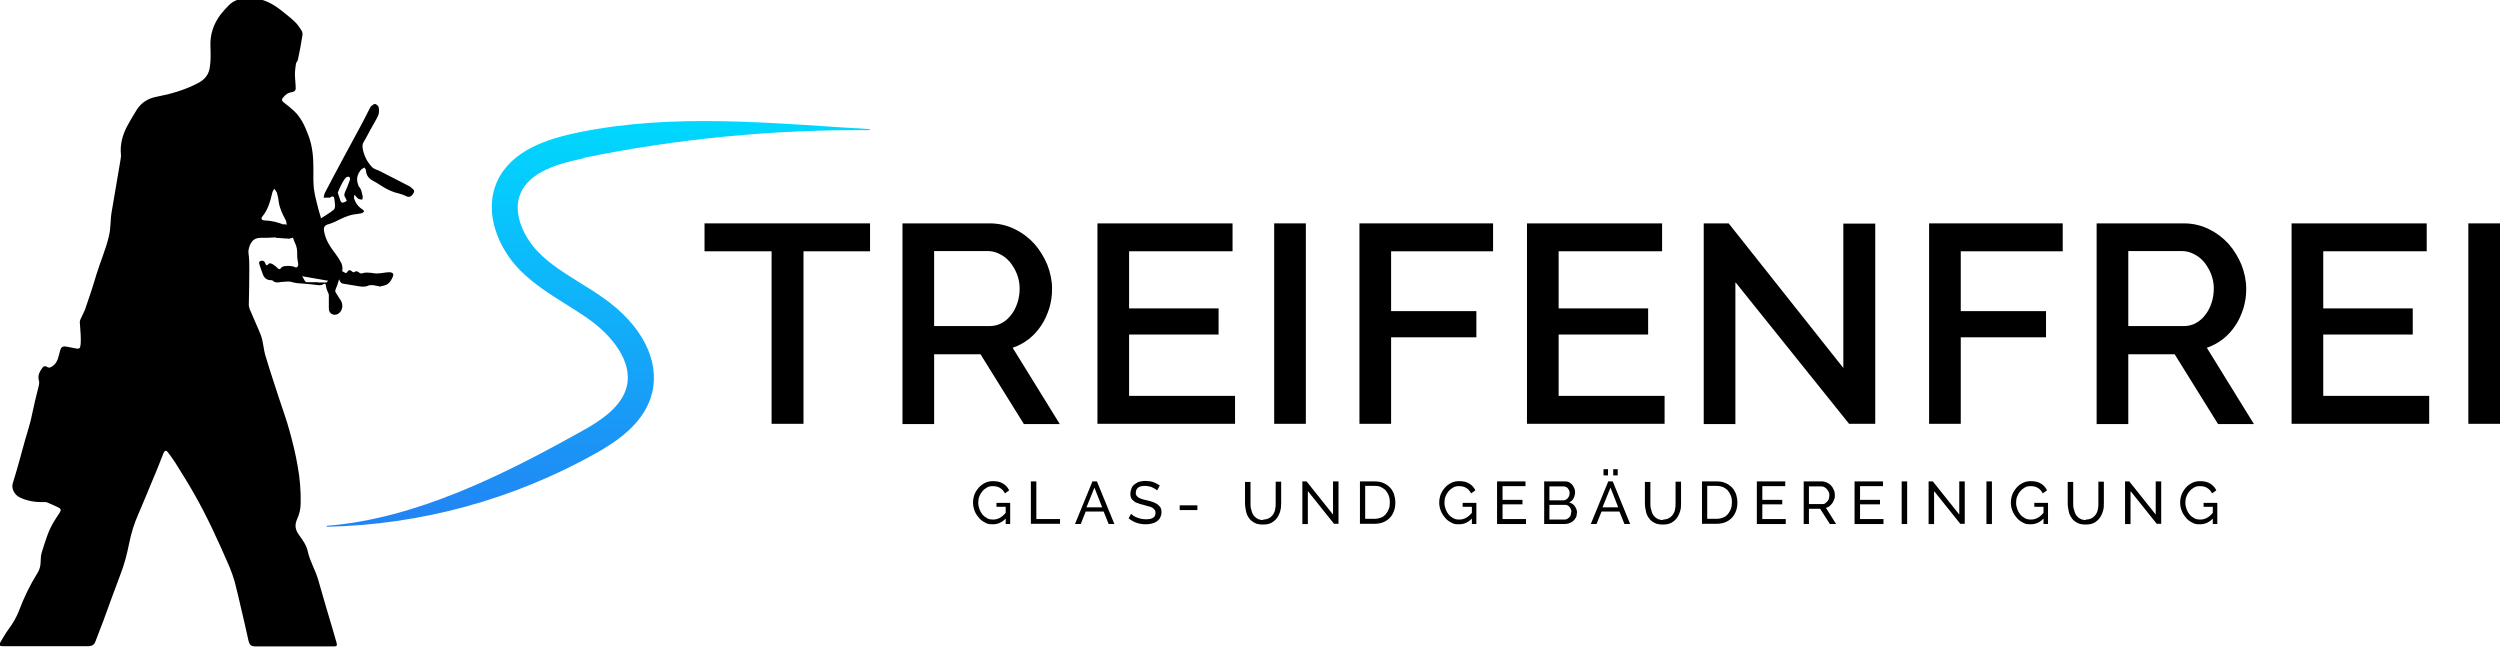 <?xml version="1.0" encoding="UTF-8"?>
<svg xmlns="http://www.w3.org/2000/svg" xmlns:xlink="http://www.w3.org/1999/xlink" version="1.1" viewBox="0 0 1002.8 259.9">
  <defs>
    <style>
      .cls-1 {
        fill: url(#Unbenannter_Verlauf);
      }
    </style>
    <linearGradient id="Unbenannter_Verlauf" data-name="Unbenannter Verlauf" x1="240" y1="235.3" x2="240" y2="72.6" gradientTransform="translate(0 283.9) scale(1 -1)" gradientUnits="userSpaceOnUse">
      <stop offset="0" stop-color="#00d8fe"></stop>
      <stop offset="1" stop-color="#2283f4"></stop>
    </linearGradient>
  </defs>
  <g>
    <g id="Ebene_1">
      <g>
        <g>
          <path d="M128.7,87.6c1.9-1.2,3.6-2.2,5.1-3.4.4-.3.6-1.1.6-1.6,0-1-.2-1.9-.3-2.9-.1-.9-.6-1.1-1.4-.7-.1,0-.2.3-.4.3-.8,0-1.7,0-2.5,0,.2-.6.2-1.3.5-1.9,2.6-5,5.2-9.9,7.9-14.9,2.2-4.1,4.4-8.2,6.6-12.2,1.2-2.2,2.3-4.5,3.5-6.8.2-.4.4-.8.7-1,.5-.4,1.1-.9,1.5-.8.6.2,1.3.8,1.4,1.4.2,1.1.2,2.3-.2,3.2-.9,2-2.1,3.8-3.1,5.7-.9,1.7-1.8,3.4-2.8,5.1-.6,1-.4,2-.2,3.1.6,2.6,1.8,4.9,3.6,6.8.8.9,2.2,1.1,3.3,1.7,3.8,2,7.7,3.9,11.5,5.9.4.2.7.4,1,.7,1.2.9,1.4,1.4.8,2.3-.9,1.4-1.7,1.7-3.1,1-.8-.4-1.6-.7-2.4-.9-2.8-.6-5.3-1.8-7.7-3.4-1-.7-2.1-1.3-3.2-1.9-1.6-.9-2.5-2.2-2.6-4,0-.4-.4-.8-.6-1.2-.4.3-1,.5-1.3.8-1.5,1.7-2.1,3.7-1.3,5.9.1.4.2.8.4,1,1.1,1.1,1.1,2.6,1.5,3.9,0,.4-.1.9-.2,1.3-.5-.1-1.1-.1-1.6-.4-.5-.3-.9-.9-1.5-1.6-.1.6-.3,1-.2,1.3.5,1.9,1.6,3.5,3.4,4.6.3.2.5.5.7.8-.3.2-.6.6-.9.7-1,.2-2.1.4-3.1.5-2.7.4-5.2,1.7-7.6,2.9-.8.4-1.7.7-2.6,1-1.7.4-2.2,1.2-1.9,2.9.6,3.6,2.6,6.4,4.7,9.2.8,1.1,1.6,2.3,2.2,3.5.4.9.6,2.1.4,3-.3,1.3-.9,2.6-1.4,3.9-.2.6-.3,1.1-.5,1.7-.2.7-.6,1.3-.8,2-.1.3-.2.8,0,1.1.6,1.1,1.4,2.2,2.1,3.3.9,1.6.8,3.3-.2,4.6-.8,1-2,1.4-3.1,1-1-.4-1.5-1.2-1.5-2.3,0-1.8,0-3.6,0-5.4,0-.6-.4-1.1-.6-1.7-.2-.6-.5-1.2-.5-1.8-.2-1.2-.4-1.4-1.5-.7-.4.2-1,.2-1.5.2-1.9-.2-3.8-.5-5.8-.6-1.7-.1-3.4-.2-5.1-.7-1.2-.4-2.7,0-4.1,0-1.2.2-2.4.5-3.5-.6-.1-.1-.3-.1-.5-.1-1.6,0-2.7-.7-3.3-2.2-.5-1.3-1-2.7-1.4-4-.2-.6-.4-1.2.4-1.5.7-.3,1.5-.1,1.8.7.4,1.1.7,1.4,1.6.3.1-.2,1.1,0,1.5.3.7.4,1.4,1,2,1.6.6.5,1,.5,1.4-.2.2-.3.7-.5,1.1-.6,1.5-.2,3-.3,4.5.4.7.4,1.4-.5,1.2-1.5-.2-1.1-.4-2.2-.4-3.3.1-1.8-.1-3.4-.9-5-.6-1.3-1-2.7-1.5-4.1-.1-.3-.4-.6-.6-1,0,0-.2,0-.3,0-.1.6-.2,1.1-.3,1.7-.1.7-.5.9-1.2,1-3.2.1-6.5.5-9.7.4-2.4,0-3.7,1-4.5,3.1-.4,1.1-.7,2.1-.5,3.3.3,2,.3,4,.3,6,0,4.8-.1,9.7-.2,14.5,0,.6.2,1.2.4,1.8,1.1,2.7,2.4,5.4,3.5,8.1.5,1.2,1.1,2.5,1.4,3.8.5,2,.7,4.1,1.2,6.1.9,3.1,1.9,6.2,2.9,9.3.9,2.8,1.8,5.5,2.7,8.3,1.4,4.3,3,8.6,4.2,13,1.3,4.7,2.5,9.5,3.3,14.3.9,4.9,1.3,9.9,1.2,14.9,0,2.2-.5,4.3-1.4,6.3-1.1,2.4-.8,4.3.8,6.5,1.4,1.9,2.9,4,3.4,6.3.9,4.2,3.2,7.8,4.3,11.8,1.8,6.5,3.8,13,5.7,19.5.5,1.8,1.1,3.7,1.6,5.5.3,1.2.1,1.5-1.1,1.5-1.1,0-2.2,0-3.3,0-9.3,0-18.5,0-27.8,0-2.2,0-2.7-.5-3.2-2.6-.9-4.2-1.9-8.5-2.9-12.7-.8-3.5-1.6-6.9-2.5-10.4-.6-2.1-1.3-4.2-2.1-6.1-2.3-5.3-4.6-10.5-7.1-15.7-2.2-4.6-4.5-9.1-7-13.5-2.4-4.3-5.1-8.5-7.7-12.7-.9-1.4-1.9-2.8-2.9-4.1-.7-1-1.3-.9-1.8.2-1.4,3.5-2.7,7-4.2,10.4-1.9,4.7-3.9,9.4-5.9,14.1-1.6,3.6-2.8,7.4-3.6,11.3-.9,4.5-2,8.9-3.7,13.2-2.3,6-4.5,12.2-6.7,18.2-1.1,2.9-2.2,5.7-3.3,8.6-.4,1.1-1.4,1.7-2.6,1.7-1.3,0-2.7,0-4,0-8.8,0-17.5,0-26.3,0-1.4,0-2.8,0-4.2,0-1.3,0-1.6-.4-1-1.5,1.1-1.8,2.1-3.7,3.4-5.4,1.7-2.3,3.1-4.7,4.1-7.3,2-5.3,4.4-10.3,7.4-15.1.9-1.4,1.3-3,1.3-4.7,0-1.2.1-2.6.5-3.8,1.3-4,2.4-8.1,4.6-11.8.8-1.3,1.6-2.6,2.5-3.9.7-1.2.6-1.6-.6-2.2-1.5-.7-3-1.4-4.5-2-.3-.1-.7-.1-1.1-.1-3.5.1-6.9-.4-10-2-1.6-.8-3.3-3.2-2.6-5.5,1.8-5.7,3.3-11.4,4.9-17.2.8-2.7,1.6-5.3,2.3-8,.6-2.5,1.1-5.1,1.7-7.7.5-2.2,1.1-4.3,1.6-6.5.1-.6.2-1.3,0-1.8-.6-2,.3-3.7,1.4-5.2.5-.7,1.3-.8,2.1-.2.3.2.8.2,1.2,0,2-.9,2.8-2.7,3.3-4.7.2-.8.4-1.7.7-2.5.3-.9,1.1-1.3,2.1-1.1,1.4.3,2.8.5,4.2.8.9.2,1.5,0,1.6-.9.2-.9.2-1.9.2-2.9,0-2.3-.3-4.6-.4-6.8,0-.7.4-1.4.7-2,.4-1,1-2,1.4-3,1.6-4.7,3.2-9.4,4.6-14.2,1.6-5.2,3.8-10.1,5-15.4.8-3.2.5-6.5,1.1-9.7,1.2-6.9,2.3-13.7,3.5-20.6.1-.8.3-1.6.2-2.3-.4-4,.6-7.7,2.4-11.2,1.2-2.3,2.6-4.5,3.9-6.7,1.9-3,4.7-4.7,8.1-5.3,5.7-1.1,11.2-2.7,16.4-5.4,2.5-1.3,4.3-3.1,4.8-6.1.5-2.9.4-5.7.3-8.6-.2-4.8,1.2-9.1,4.1-12.9,1-1.3,2.1-2.5,3.3-3.7,1.8-1.8,4.1-2.6,6.6-2.8,5.3-.5,9.8,1.3,13.9,4.5,2,1.6,4,3.1,5.8,4.8,1.1,1,2,2.3,2.8,3.6.4.5.5,1.4.4,2-.5,3.2-1.1,6.5-1.8,9.7-.1.6-.7,1.1-.8,1.7-.2,1.4-.4,2.8-.4,4.2,0,1.9.3,3.8.3,5.7,0,1-.9,1.4-1.7,1.5-1.5.2-2.5,1.1-3.4,2.2-.6.7-.5,1.2.2,1.8,1.4,1.1,2.7,2.1,4,3.3,3.1,2.8,4.7,6.5,6.1,10.3,1.6,4.3,1.9,8.7,1.9,13.1,0,2.7-.1,5.3.2,8,.3,2.6,1.1,5.2,1.7,7.8.2,1,.6,2,1,3.4ZM115,90.6c-.1-.8,0-1.8-.5-2.5-1.2-2.2-2.3-4.5-2.7-7.1-.1-1.2-.4-2.4-.7-3.6-.2-.6-.7-1.1-1.1-1.7-.3.6-.7,1.1-.8,1.7-.8,3.4-1.7,6.7-4,9.5-.6.8-.3,1.4.8,1.5,3,.1,5.9.8,8.9,2.2ZM127.5,113.2s0,0,0,.1c1.1,0,2.2,0,3.3,0,.3,0,.5-.4.8-.7-.3-.2-.5-.5-.8-.6-1.5-.5-3-1.1-4.6-1.4-1.9-.4-3.3-1.7-4.8-2.7-.3-.2-.7-.3-1.1-.4,0,.5-.3,1-.1,1.3.6,1.3,1.4,2.7,2.1,3.9.1.2.5.5.8.5,1.5,0,3,0,4.5,0ZM135.5,77.3c.4,1.2.7,2.3,1.1,3.3.1.3.6.8.8.7.6-.1,1.2-.4,1.7-.7,0,0-.2-.7-.4-1-.5-.7-.8-1.4-.4-2.3.8-1.8,1.5-3.5,2.1-5.3,0-.3,0-.8-.3-1-.2-.2-.8-.1-1,0-.4.2-.7.6-1,1-.5.8-.9,1.5-1.3,2.3-.5,1-.9,2-1.3,2.9Z"></path>
          <path d="M152.8,115c-.8-.2-1.9-.4-3-.6-.5,0-1.1-.1-1.6,0-1.4.7-2.8.7-4.4.4-2-.4-4.1-.6-6.1-1-.5,0-1.1-.5-1.3-.9-.6-1.3-1-2.7-1.3-4.1-.2-.7.3-1.1,1-.7.7.4,1.4.8,2.1,1.2.5.3.8.3,1.1-.2.5-.9,1.1-.9,1.8-.3.5.5.8.6,1.4.1.3-.2,1.1,0,1.4.3.6.6,1.1.6,1.9.3.7-.2,1.6-.2,2.4-.1.9,0,1.9.3,2.8.3,1.6,0,3.3-.4,4.9-.5,1.9,0,2.3.7,1.4,2.4-1.1,2.2-2.1,2.9-4.6,3.2Z"></path>
          <path d="M115.3,95.8c1,0,1.9-.4,2.9-.7,0,0-1.3-4.6-1.3-4.6-1-.2-2.1-.4-3.1-.6-.7,1.2-1.4,2.4-2.1,3.6s-.5.9-.8,1.3-.3.6-.3.6c.6,0,1.1,0,1.7.1s.9,0,1.4.1,1.1.1,1.6,0c0,0,0,0,0,0Z"></path>
          <polygon points="120.5 110.7 131.5 112.6 130.3 108.1 121 105.7 119.5 107.4 120.5 110.7"></polygon>
        </g>
        <g id="Ebene_1-2" data-name="Ebene_1">
          <path class="cls-1" d="M234.2,63.3c37.7-7.7,76.2-11.4,114.7-11.1v-.4c-39.2-2.3-78.2-6.6-116.8,1.3-12.2,2.5-26.9,7-32.7,19.7-5.6,12.5.6,26.9,9.2,35.6,5.6,5.6,12.1,9.7,18.5,13.7,3.1,2,6.1,3.8,8.9,5.8,9.1,6.4,17.9,16.9,15.4,27.1-1.9,8.1-10.5,13.8-17.8,17.8-31.3,17.5-66.7,35.3-102.5,38.1v.4c37.7-.8,74.6-10.9,107.6-29.3,9.1-5.1,20-12.5,22.9-24.5,3.1-13-4.2-27.2-19.6-38-3.1-2.2-6.3-4.2-9.4-6.1-6.1-3.8-11.9-7.4-16.6-12.2-5.9-6-10.7-16-7.1-23.9,3.8-8.4,14.9-11.7,25.2-13.8v-.2h.1Z"></path>
          <g>
            <path d="M349,100.8h-26.7v69.2h-12.8v-69.2h-26.9v-11.2h66.4v11.2h0Z"></path>
            <path d="M362,170v-80.4h35c3.6,0,7,.8,10,2.3,3.1,1.5,5.7,3.5,7.9,5.9,2.2,2.5,3.9,5.3,5.2,8.4,1.2,3.1,1.9,6.3,1.9,9.6s-.4,5.3-1.1,7.8c-.8,2.5-1.8,4.8-3.2,6.9-1.4,2.1-3,3.9-5,5.5-2,1.5-4.1,2.7-6.5,3.5l18.9,30.6h-14.4l-17.4-28h-18.6v28h-12.7,0ZM374.7,130.8h22.2c1.8,0,3.5-.4,4.9-1.2,1.5-.8,2.7-1.9,3.8-3.3,1.1-1.4,1.9-3,2.5-4.8s.9-3.7.9-5.8-.4-4-1.1-5.8-1.7-3.4-2.8-4.8c-1.2-1.4-2.5-2.4-4.1-3.2-1.5-.8-3.2-1.2-4.8-1.2h-21.5v30h0Z"></path>
            <path d="M495.4,158.8v11.2h-55.2v-80.4h54.2v11.2h-41.5v22.9h35.9v10.5h-35.9v24.6s42.5,0,42.5,0Z"></path>
            <path d="M511.1,170v-80.4h12.7v80.4h-12.7Z"></path>
            <path d="M545.3,170v-80.4h53.6v11.2h-40.9v24h34.2v10.5h-34.2v34.7h-12.7Z"></path>
            <path d="M667.7,158.8v11.2h-55.2v-80.4h54.2v11.2h-41.5v22.9h35.9v10.5h-35.9v24.6s42.5,0,42.5,0Z"></path>
            <path d="M696.1,113.4v56.7h-12.7v-80.5h10l46,58v-57.9h12.8v80.3h-10.5l-45.5-56.7h0Z"></path>
            <path d="M773.8,170v-80.4h53.6v11.2h-40.9v24h34.2v10.5h-34.2v34.7h-12.7,0Z"></path>
            <path d="M841,170v-80.4h35c3.6,0,7,.8,10,2.3,3.1,1.5,5.7,3.5,7.9,5.9,2.2,2.5,3.9,5.3,5.2,8.4,1.2,3.1,1.9,6.3,1.9,9.6s-.4,5.3-1.1,7.8c-.8,2.5-1.8,4.8-3.2,6.9s-3,3.9-5,5.5c-2,1.5-4.1,2.7-6.5,3.5l18.9,30.6h-14.4l-17.4-28h-18.6v28h-12.7ZM853.7,130.8h22.2c1.8,0,3.5-.4,4.9-1.2,1.5-.8,2.7-1.9,3.8-3.3s1.9-3,2.5-4.8.9-3.7.9-5.8-.4-4-1.1-5.8c-.7-1.8-1.7-3.4-2.8-4.8-1.2-1.4-2.5-2.4-4.1-3.2-1.5-.8-3.2-1.2-4.8-1.2h-21.5v30h0Z"></path>
            <path d="M974.4,158.8v11.2h-55.2v-80.4h54.2v11.2h-41.5v22.9h35.9v10.5h-35.9v24.6s42.5,0,42.5,0Z"></path>
            <path d="M990.1,170v-80.4h12.7v80.4h-12.7Z"></path>
          </g>
          <g>
            <path d="M403.5,207.9c-1.5,1.6-3.2,2.4-5.2,2.4s-2.2-.2-3.2-.7-1.8-1.1-2.5-2c-.7-.8-1.3-1.7-1.7-2.8s-.6-2.1-.6-3.2.2-2.2.6-3.3c.4-1,1-1.9,1.7-2.7s1.5-1.4,2.5-1.9,2-.7,3.2-.7c1.7,0,3,.3,4.1,1s1.9,1.6,2.4,2.7l-1.7,1.2c-.5-1-1.2-1.7-2-2.2s-1.8-.7-2.9-.7-1.7.2-2.4.6c-.7.4-1.3.9-1.8,1.5s-.9,1.3-1.2,2.1c-.3.8-.4,1.6-.4,2.5s.2,1.8.5,2.6.7,1.5,1.2,2.1,1.2,1.1,1.9,1.5,1.5.5,2.4.5c1.9,0,3.5-.9,5-2.7v-2.4h-3.7v-1.6h5.5v8.5h-1.8v-2.3h.1Z"></path>
            <path d="M413.5,210.2v-17.1h2.2v15.1h9.5v1.9h-11.7Z"></path>
            <path d="M438.2,193.1h1.8l7,17.1h-2.3l-2-5h-7.2l-2,5h-2.3l7-17.1ZM442.1,203.5l-3.1-7.9-3.2,7.9h6.3Z"></path>
            <path d="M464.1,196.7c-.2-.2-.4-.4-.8-.6-.3-.2-.7-.4-1.1-.6-.4-.2-.8-.3-1.3-.4s-1-.2-1.5-.2c-1.3,0-2.3.2-2.9.7s-.9,1.2-.9,2,0,.8.3,1.2.5.6.8.8c.4.2.8.4,1.4.6.6.2,1.2.3,2,.5.9.2,1.7.4,2.4.7.7.2,1.3.6,1.8.9.5.4.9.8,1.2,1.3.3.5.4,1.2.4,1.9s-.2,1.5-.5,2.1-.8,1.1-1.3,1.5c-.6.4-1.2.7-2,.9s-1.6.3-2.5.3c-1.3,0-2.6-.2-3.7-.6-1.2-.4-2.2-1-3.2-1.8l1-1.8c.3.3.6.5,1,.8s.9.5,1.4.7,1.1.4,1.7.5,1.2.2,1.9.2c1.2,0,2.2-.2,2.8-.6.7-.4,1-1.1,1-1.9s-.1-.9-.3-1.2c-.2-.3-.5-.6-.9-.9-.4-.2-.9-.5-1.6-.6-.6-.2-1.3-.4-2.1-.6-.9-.2-1.6-.4-2.3-.7-.7-.2-1.2-.5-1.6-.9-.4-.3-.8-.7-1-1.2s-.3-1.1-.3-1.7.2-1.5.5-2.2.7-1.2,1.3-1.6c.5-.4,1.2-.8,1.9-1s1.6-.3,2.5-.3,2.2.2,3.1.5c.9.4,1.8.8,2.5,1.4l-1,1.8h0Z"></path>
            <path d="M473.2,204.6v-1.9h7.1v1.9h-7.1Z"></path>
            <path d="M506.6,208.4c1,0,1.8-.2,2.5-.6.7-.4,1.2-.9,1.6-1.5s.7-1.3.8-2.1c.2-.8.2-1.6.2-2.4v-8.6h2.2v8.6c0,1.2-.1,2.2-.4,3.3-.3,1-.7,1.9-1.3,2.7-.6.8-1.3,1.4-2.2,1.9-.9.5-2,.7-3.4.7s-2.5-.2-3.4-.7-1.7-1.1-2.2-1.9c-.6-.8-1-1.7-1.2-2.7s-.4-2.1-.4-3.2v-8.6h2.2v8.6c0,.8,0,1.7.3,2.5.2.8.4,1.5.8,2.1s.9,1.1,1.6,1.5c.6.4,1.5.6,2.4.6v-.2h-.1Z"></path>
            <path d="M524.6,197.2v13h-2.2v-17.1h1.7l10.6,13.3v-13.3h2.2v17h-1.8l-10.4-13h-.1Z"></path>
            <path d="M545.5,210.2v-17.1h5.9c1.4,0,2.6.2,3.6.7,1,.4,1.9,1.1,2.6,1.8s1.2,1.7,1.6,2.7c.3,1,.5,2.1.5,3.3s-.2,2.5-.6,3.5-.9,1.9-1.7,2.7c-.7.7-1.6,1.3-2.6,1.7s-2.2.6-3.4.6h-5.9ZM557.5,201.6c0-1-.1-1.8-.4-2.7-.3-.8-.7-1.5-1.2-2.1s-1.2-1-1.9-1.4-1.6-.5-2.6-.5h-3.8v13.2h3.8c1,0,1.8-.2,2.6-.5.8-.3,1.4-.8,1.9-1.4.5-.6.9-1.3,1.2-2.1.3-.8.4-1.7.4-2.6h0Z"></path>
            <path d="M590.5,207.9c-1.5,1.6-3.2,2.4-5.2,2.4s-2.2-.2-3.2-.7-1.8-1.1-2.5-2c-.7-.8-1.3-1.7-1.7-2.8-.4-1-.6-2.1-.6-3.2s.2-2.2.6-3.3c.4-1,1-1.9,1.7-2.7s1.5-1.4,2.5-1.9,2-.7,3.2-.7c1.7,0,3,.3,4.1,1s1.9,1.6,2.4,2.7l-1.7,1.2c-.5-1-1.2-1.7-2-2.2s-1.8-.7-2.9-.7-1.7.2-2.4.6c-.7.4-1.3.9-1.8,1.5s-.9,1.3-1.2,2.1c-.3.8-.4,1.6-.4,2.5s.2,1.8.5,2.6.7,1.5,1.2,2.1,1.2,1.1,1.9,1.5c.7.4,1.5.5,2.4.5,1.9,0,3.5-.9,5-2.7v-2.4h-3.7v-1.6h5.5v8.5h-1.8v-2.3h.1Z"></path>
            <path d="M612.1,208.3v1.9h-11.6v-17.1h11.4v1.9h-9.2v5.5h8v1.8h-8v5.9h9.4Z"></path>
            <path d="M632.5,205.8c0,.7-.1,1.3-.4,1.8s-.6,1-1.1,1.4-1,.7-1.6.9-1.2.3-1.9.3h-8.1v-17.1h8.5c.6,0,1.1.1,1.6.4.5.3.9.6,1.2,1,.3.4.6.9.8,1.4.2.5.3,1,.3,1.6s-.2,1.6-.6,2.4c-.4.7-1,1.3-1.8,1.6,1,.3,1.8.8,2.3,1.6.6.8.9,1.7.9,2.8h0ZM621.5,195v5.7h5.4c.4,0,.7,0,1.1-.2s.6-.4.8-.6c.2-.3.4-.6.6-.9.1-.3.2-.7.2-1.1s0-.8-.2-1.1c-.1-.4-.3-.7-.5-.9-.2-.3-.5-.5-.8-.6s-.6-.2-1-.2h-5.6ZM630.3,205.4c0-.4,0-.8-.2-1.1-.1-.4-.3-.7-.6-1-.2-.3-.5-.5-.8-.6-.3-.2-.7-.2-1.1-.2h-6.1v5.9h5.9c.4,0,.8,0,1.1-.2.3-.2.6-.4.9-.6.3-.3.5-.6.6-.9.1-.4.2-.7.2-1.1v-.2h.1Z"></path>
            <path d="M645.1,193.1h1.8l7,17.1h-2.3l-2-5h-7.2l-2,5h-2.3l7-17.1ZM649.1,203.5l-3.1-7.9-3.2,7.9h6.3ZM643.2,190.7v-2.5h1.8v2.5h-1.8ZM647.1,190.7v-2.5h1.8v2.5h-1.8Z"></path>
            <path d="M667,208.4c1,0,1.8-.2,2.5-.6.7-.4,1.2-.9,1.6-1.5s.7-1.3.8-2.1c.2-.8.2-1.6.2-2.4v-8.6h2.2v8.6c0,1.2,0,2.2-.4,3.3-.3,1-.7,1.9-1.3,2.7s-1.3,1.4-2.2,1.9-2,.7-3.4.7-2.5-.2-3.4-.7-1.7-1.1-2.2-1.9c-.6-.8-1-1.7-1.2-2.7s-.4-2.1-.4-3.2v-8.6h2.2v8.6c0,.8,0,1.7.3,2.5.2.8.4,1.5.8,2.1s.9,1.1,1.6,1.5,1.5.6,2.4.6v-.2h0Z"></path>
            <path d="M682.7,210.2v-17.1h5.9c1.4,0,2.6.2,3.6.7,1,.4,1.9,1.1,2.6,1.8.7.8,1.2,1.7,1.6,2.7.3,1,.5,2.1.5,3.3s-.2,2.5-.6,3.5c-.4,1-.9,1.9-1.7,2.7s-1.6,1.3-2.6,1.7-2.2.6-3.4.6h-5.9,0ZM694.7,201.6c0-1,0-1.8-.4-2.7s-.7-1.5-1.2-2.1-1.2-1-1.9-1.4c-.8-.3-1.6-.5-2.6-.5h-3.8v13.2h3.8c1,0,1.8-.2,2.6-.5s1.4-.8,1.9-1.4c.5-.6.9-1.3,1.2-2.1s.4-1.7.4-2.6h0Z"></path>
            <path d="M716.3,208.3v1.9h-11.6v-17.1h11.4v1.9h-9.2v5.5h8v1.8h-8v5.9h9.4,0Z"></path>
            <path d="M723.5,210.2v-17.1h7.3c.8,0,1.4.2,2.1.5.6.3,1.2.7,1.6,1.2.5.5.8,1.1,1.1,1.8.3.6.4,1.3.4,2s0,1.2-.3,1.7c-.2.6-.4,1.1-.7,1.5s-.7.8-1.1,1.2c-.4.3-.9.6-1.5.7l4.1,6.5h-2.5l-3.9-6.1h-4.5v6.1h-2.2.1ZM725.7,202.2h5.2c.4,0,.9,0,1.2-.3s.7-.5.9-.8c.3-.3.5-.7.6-1.1s.2-.9.2-1.3,0-.9-.3-1.4-.4-.8-.7-1.1-.6-.6-1-.8-.8-.3-1.2-.3h-5v7.1h0Z"></path>
            <path d="M755.5,208.3v1.9h-11.6v-17.1h11.4v1.9h-9.2v5.5h8v1.8h-8v5.9h9.4,0Z"></path>
            <path d="M762.8,210.2v-17.1h2.2v17.1h-2.2Z"></path>
            <path d="M775.8,197.2v13h-2.2v-17.1h1.7l10.6,13.3v-13.3h2.2v17h-1.8l-10.4-13h0Z"></path>
            <path d="M796.8,210.2v-17.1h2.2v17.1h-2.2Z"></path>
            <path d="M819.8,207.9c-1.5,1.6-3.2,2.4-5.2,2.4s-2.2-.2-3.2-.7-1.8-1.1-2.5-2c-.7-.8-1.3-1.7-1.7-2.8-.4-1-.6-2.1-.6-3.2s.2-2.2.6-3.3c.4-1,1-1.9,1.7-2.7s1.5-1.4,2.5-1.9,2-.7,3.2-.7c1.7,0,3,.3,4.1,1s1.9,1.6,2.4,2.7l-1.7,1.2c-.5-1-1.2-1.7-2-2.2s-1.8-.7-2.9-.7-1.7.2-2.4.6c-.7.4-1.3.9-1.8,1.5s-.9,1.3-1.2,2.1-.4,1.6-.4,2.5.2,1.8.5,2.6.7,1.5,1.2,2.1,1.2,1.1,1.9,1.5,1.5.5,2.4.5c1.9,0,3.5-.9,5-2.7v-2.4h-3.7v-1.6h5.5v8.5h-1.8v-2.3h.1Z"></path>
            <path d="M836.6,208.4c1,0,1.8-.2,2.5-.6.7-.4,1.2-.9,1.6-1.5s.7-1.3.8-2.1c.2-.8.2-1.6.2-2.4v-8.6h2.2v8.6c0,1.2,0,2.2-.4,3.3-.3,1-.7,1.9-1.3,2.7s-1.3,1.4-2.2,1.9-2,.7-3.4.7-2.5-.2-3.4-.7-1.7-1.1-2.2-1.9c-.6-.8-1-1.7-1.2-2.7s-.4-2.1-.4-3.2v-8.6h2.2v8.6c0,.8,0,1.7.3,2.5s.4,1.5.8,2.1c.4.6.9,1.1,1.6,1.5.6.4,1.5.6,2.4.6v-.2h0Z"></path>
            <path d="M854.6,197.2v13h-2.2v-17.1h1.7l10.6,13.3v-13.3h2.2v17h-1.8l-10.4-13h0Z"></path>
            <path d="M887.7,207.9c-1.5,1.6-3.2,2.4-5.2,2.4s-2.2-.2-3.2-.7-1.8-1.1-2.5-2c-.7-.8-1.3-1.7-1.7-2.8-.4-1-.6-2.1-.6-3.2s.2-2.2.6-3.3c.4-1,1-1.9,1.7-2.7s1.5-1.4,2.5-1.9,2-.7,3.2-.7c1.7,0,3,.3,4.1,1s1.9,1.6,2.4,2.7l-1.7,1.2c-.5-1-1.2-1.7-2-2.2s-1.8-.7-2.9-.7-1.7.2-2.4.6c-.7.4-1.3.9-1.8,1.5s-.9,1.3-1.2,2.1-.4,1.6-.4,2.5.2,1.8.5,2.6.7,1.5,1.2,2.1,1.2,1.1,1.9,1.5,1.5.5,2.4.5c1.9,0,3.5-.9,5-2.7v-2.4h-3.7v-1.6h5.5v8.5h-1.8v-2.3h.1Z"></path>
          </g>
        </g>
      </g>
    </g>
  </g>
</svg>
